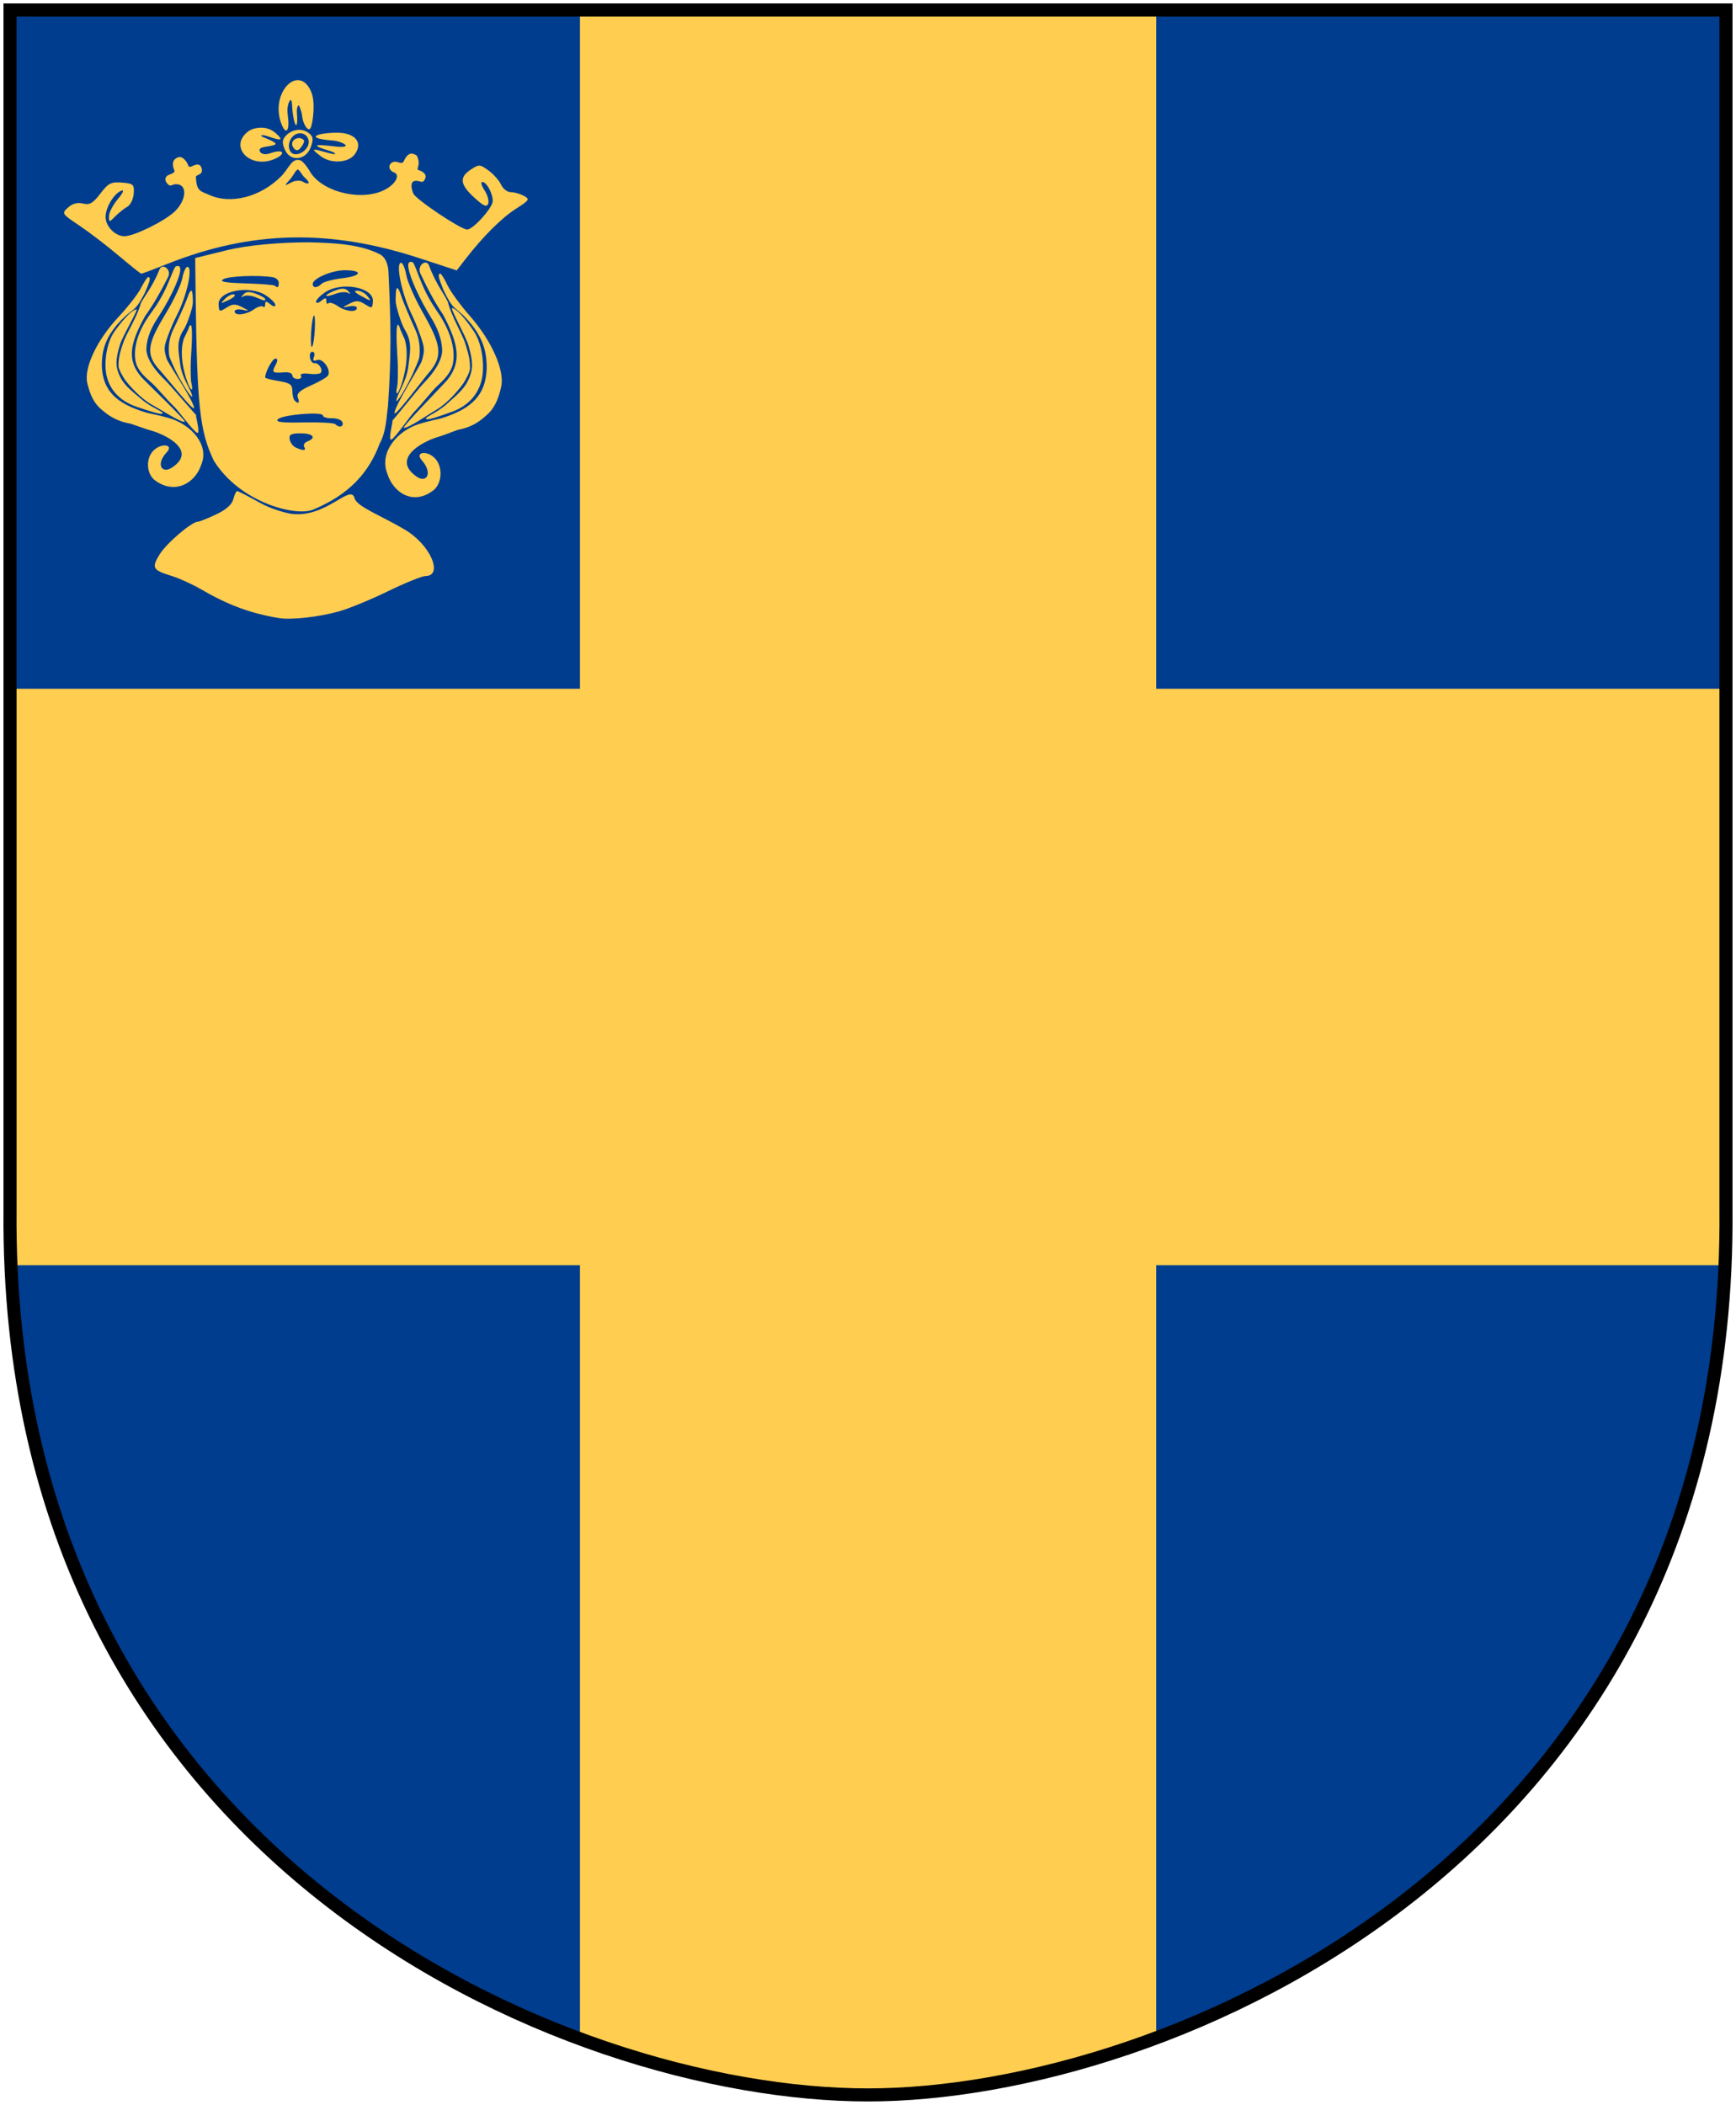 <?xml version="1.0" encoding="UTF-8" standalone="no"?>
<!-- Created with Inkscape (http://www.inkscape.org/) -->
<svg
   xmlns:dc="http://purl.org/dc/elements/1.1/"
   xmlns:cc="http://web.resource.org/cc/"
   xmlns:rdf="http://www.w3.org/1999/02/22-rdf-syntax-ns#"
   xmlns:svg="http://www.w3.org/2000/svg"
   xmlns="http://www.w3.org/2000/svg"
   xmlns:xlink="http://www.w3.org/1999/xlink"
   version="1.0"
   width="251"
   height="304.2"
   id="svg4166">
  <defs
     id="defs4168" />
  <path
     d="M 249.551,1.44 L 125.5,1.44 L 1.45,1.44 L 1.45,174.936 C 0.682,268.657 81.739,302.756 125.5,302.756 C 168.494,302.756 250.318,268.657 249.551,174.936 L 249.551,1.44 z "
     style="fill:#003d8f;stroke:none"
     id="Shield" />
  <path
     d="M 83.854,1.444 L 83.854,99.537 L 1.448,99.537 L 1.448,174.944 C 1.426,177.635 1.493,180.256 1.604,182.85 L 83.854,182.85 L 83.854,294.537 C 98.989,300.198 113.715,302.756 125.511,302.756 C 137.43,302.756 152.121,300.237 167.167,294.662 L 167.167,182.85 L 249.417,182.85 C 249.527,180.256 249.595,177.635 249.573,174.944 L 249.573,99.537 L 167.167,99.537 L 167.167,1.444 L 125.511,1.444 L 83.854,1.444 z "
     style="fill:#ffcd50"
     id="Cross" />
  <g
     transform="matrix(0.491,0,0,0.491,87.781,-0.185)"
     style="fill:#ffcd50"
     id="St-Erik">
    <path
       d="M -87.989,71.703 C -96.345,71.705 -105.805,72.496 -112.18,74.077 L -121.299,76.325 L -121.172,87.471 C -120.754,120.061 -119.935,127.447 -115.789,136.01 C -108.049,148.393 -91.637,152.484 -86.596,150.385 C -76.039,145.991 -70.195,139.596 -66.965,130.912 C -65.105,127.529 -65.03,123.648 -64.527,119.894 C -63.536,105.203 -63.619,96.413 -64.4,80.125 C -64.543,78.05 -65.341,76.044 -66.87,75.249 C -72.736,72.197 -80.83,71.842 -87.989,71.703 z "
       id="Huvud" />
    <path
       d="M -90.969,23.969 C -94.635,23.851 -98.25,30.028 -96.094,36.344 C -94.701,40.422 -93.39,39.1 -94,34.688 C -94.248,32.893 -94.159,31.6 -93.688,30.5 C -93.022,28.947 -92.805,30.344 -92.75,31.625 C -92.652,33.928 -92.107,36.878 -91.656,37.156 C -91.206,37.435 -91.191,35.383 -91.344,33.625 C -91.496,31.867 -90.856,30.812 -90.562,31.781 C -89.714,34.081 -89.976,33.885 -89.688,35.312 C -89.284,37.308 -87.822,39.569 -87.188,37.75 C -86.591,36.042 -85.868,30.447 -87.125,27.438 C -88.119,25.058 -89.534,24.015 -90.969,23.969 z M -101.5,37.969 C -103.096,37.895 -104.783,38.308 -105.875,39.188 C -111.327,43.58 -105.3,50.04 -98.281,47.312 C -94.529,45.854 -94.847,43.935 -99.312,45.531 C -100.363,45.907 -101.917,45.898 -102.281,44.875 C -102.835,43.321 -99.431,43.741 -97.781,42.938 C -96.964,42.433 -99.915,41.319 -101.25,40.75 C -102.472,40.229 -101.831,39.832 -99.719,40.562 C -95.964,41.861 -95.135,41.764 -97.594,39.562 C -98.53,38.724 -99.904,38.042 -101.5,37.969 z M -90.594,38.594 C -92.129,38.566 -93.724,39.251 -94.812,40.562 C -95.71,41.644 -95.723,42.603 -94.844,44.531 C -93.203,48.132 -88.609,47.539 -87.219,43.562 C -86.406,41.24 -86.553,40.496 -88,39.438 C -88.756,38.885 -89.673,38.61 -90.594,38.594 z M -79.562,39.438 C -85.92,39.494 -89.128,41.118 -80.688,41.75 C -79.321,41.852 -77.619,42.487 -77.094,43 C -76.501,43.58 -78.045,43.741 -80,43.5 C -87.079,42.626 -86.91,43.227 -81.438,44.875 C -79.982,45.313 -78.96,46.258 -82.188,45.375 C -86.407,44.22 -87.863,43.691 -84.25,46.406 C -81.265,48.65 -76.092,48.349 -74.25,45.719 C -71.829,42.262 -74.231,39.438 -79.562,39.438 z M -90.406,39.594 C -88.474,39.592 -87.079,41.741 -88.344,43.75 C -89.501,45.587 -91.908,46.374 -93,45.281 C -94.349,43.932 -93.691,40.974 -91.812,39.969 C -91.332,39.712 -90.852,39.594 -90.406,39.594 z M -90.438,41 C -92.55,40.926 -93.496,42.785 -92.062,44.219 C -91.181,45.1 -90.497,44.301 -89.812,43.281 C -88.848,41.751 -89.084,41.488 -90.438,41 z M -57.531,45.594 C -58.574,45.54 -59.344,46.695 -59.688,47.438 C -60.11,48.353 -60.318,48.549 -61.688,48.094 C -63.861,47.37 -65.407,50.092 -62.625,51.188 C -61.262,51.724 -61.713,53.966 -64.844,55.875 C -71.485,59.924 -83.954,57.125 -87.562,50.781 C -88.451,49.22 -89.756,47.706 -90.406,47.531 C -92.94,46.851 -93.629,49.91 -96.062,52.344 C -102.093,58.375 -110.866,60.616 -117.156,57.75 C -119.755,56.566 -120.905,56.786 -121.094,52.438 C -121.124,51.752 -118.912,51.956 -119.375,50.062 C -119.632,49.01 -120.207,48.324 -121.969,49.188 C -123.695,50.034 -122.923,49.055 -124.25,47.531 C -125.499,46.098 -126.455,46.598 -127.25,47.219 C -128.079,47.866 -127.906,49.34 -127.625,50.031 C -127.273,50.897 -127.013,51.062 -129.125,51.875 C -130.334,52.34 -130.182,53.581 -129.75,54.125 C -128.46,55.748 -128.447,54.594 -126.906,54.594 C -123.564,54.594 -123.818,59.131 -127.188,62.5 C -130.016,65.328 -139.219,69.891 -142.125,69.906 C -144.856,69.92 -147.688,67.014 -147.688,64.219 C -147.688,61.426 -145.217,57.339 -143.031,56.5 C -142.124,56.152 -142.558,57.175 -144.094,59 C -145.519,60.694 -146.688,62.942 -146.688,64 C -146.688,65.885 -146.662,65.881 -144.812,64.031 C -143.775,62.993 -142.188,61.726 -141.281,61.219 C -140.375,60.711 -139.524,58.992 -139.406,57.375 C -139.209,54.666 -139.475,54.406 -142.844,54.125 C -146.023,53.86 -146.868,54.262 -149.219,57.344 C -151.407,60.212 -152.379,60.774 -154.344,60.281 C -155.949,59.878 -157.453,60.295 -158.75,61.469 C -160.675,63.211 -160.589,63.301 -155.438,66.75 C -152.548,68.684 -147.344,72.665 -143.875,75.594 C -140.406,78.523 -137.386,80.938 -137.156,80.938 C -136.927,80.937 -133.378,79.596 -129.281,77.969 C -104.782,68.237 -81.644,67.728 -55.25,76.375 L -44.281,79.969 L -41.75,76.688 C -36.575,70.005 -31.08,64.528 -26.875,61.844 C -22.846,59.271 -22.69,59.002 -24.562,58 C -25.668,57.408 -27.369,56.938 -28.375,56.938 C -29.381,56.938 -30.676,55.944 -31.219,54.75 C -31.762,53.556 -33.394,51.683 -34.875,50.594 C -37.424,48.718 -37.704,48.695 -40.125,50.281 C -43.596,52.556 -43.339,54.671 -39.125,58.531 C -36.407,61.02 -35.455,61.447 -35.031,60.344 C -34.727,59.55 -35.196,57.777 -36.094,56.406 C -36.992,55.035 -37.293,53.938 -36.75,53.938 C -35.495,53.938 -33.688,57.25 -33.688,59.562 C -33.688,61.528 -39.452,67.938 -41.219,67.938 C -43.085,67.937 -56.45,58.99 -57.094,57.312 C -57.902,55.207 -57.862,53.594 -56.25,53.594 C -54.976,53.594 -54.227,54.608 -53.562,52.906 C -52.931,51.289 -55.166,50.519 -55.656,50.406 C -56.134,50.296 -55.217,48.938 -55.562,47.562 C -55.983,45.887 -56.167,46.028 -57.062,45.688 C -57.223,45.626 -57.382,45.601 -57.531,45.594 z M -91.045,50.287 C -90.683,50.284 -89.688,52.045 -89.314,52.381 C -86.721,54.709 -88.205,54.733 -89.656,53.836 C -90.195,53.503 -91.657,53.376 -92.906,54.031 C -95.165,55.217 -95.173,55.193 -93.281,53.062 C -92.371,52.038 -91.649,50.292 -91.045,50.287 z "
       id="Krona" />
    <path
       d="M -91.692,132.103 C -92.517,131.729 -93.325,130.636 -93.486,129.673 C -93.72,128.28 -93.056,127.923 -90.236,127.923 C -86.588,127.923 -85.489,129.247 -88.256,130.309 C -89.116,130.639 -89.539,131.362 -89.197,131.916 C -88.498,133.046 -89.452,133.118 -91.692,132.103 z M -80.055,125.227 C -80.437,124.845 -84.647,124.614 -89.409,124.715 C -95.862,124.851 -97.778,124.609 -96.933,123.764 C -95.586,122.417 -83.692,121.442 -83.692,122.679 C -83.692,123.149 -82.493,123.509 -81.028,123.479 C -79.562,123.448 -78.175,123.986 -77.945,124.673 C -77.496,126.01 -78.902,126.38 -80.055,125.227 z M -92.026,118.256 C -92.392,117.89 -92.692,116.597 -92.692,115.384 C -92.692,113.584 -93.428,113.061 -96.692,112.539 C -98.892,112.187 -100.692,111.709 -100.692,111.476 C -100.692,109.877 -98.549,105.923 -97.682,105.923 C -96.939,105.923 -96.942,106.521 -97.692,107.923 C -98.825,110.039 -98.535,110.253 -94.942,109.962 C -93.705,109.862 -92.692,110.262 -92.692,110.852 C -92.692,111.441 -91.991,111.923 -91.133,111.923 C -90.276,111.923 -89.84,111.493 -90.165,110.967 C -90.509,110.41 -89.493,110.17 -87.737,110.392 C -86.077,110.602 -84.517,110.449 -84.271,110.051 C -83.646,109.039 -84.988,107.082 -86.179,107.269 C -86.721,107.354 -87.317,106.636 -87.502,105.673 C -87.687,104.711 -87.37,103.923 -86.797,103.923 C -86.224,103.923 -86.016,104.603 -86.335,105.434 C -86.741,106.493 -86.456,106.769 -85.38,106.357 C -83.7,105.712 -81.188,109.299 -82.187,110.915 C -82.511,111.438 -84.778,112.752 -87.225,113.835 C -90.463,115.267 -91.512,116.228 -91.077,117.363 C -90.452,118.991 -90.884,119.398 -92.026,118.256 z M -87.172,98.402 C -87.022,95.869 -86.66,93.558 -86.369,93.267 C -86.078,92.975 -85.948,94.796 -86.081,97.312 C -86.214,99.828 -86.575,102.139 -86.884,102.448 C -87.192,102.756 -87.322,100.936 -87.172,98.402 z M -109.692,92.017 C -109.692,91.518 -108.68,91.305 -107.442,91.543 C -105.194,91.975 -105.194,91.974 -107.524,90.76 C -109.331,89.818 -110.285,89.812 -111.761,90.734 C -114.216,92.267 -114.241,92.26 -114.408,90.054 C -114.714,85.979 -105.307,84.157 -100.442,87.349 C -98.93,88.341 -97.692,89.606 -97.692,90.161 C -97.692,90.732 -98.342,90.629 -99.192,89.923 C -100.394,88.926 -100.692,88.935 -100.692,89.967 C -100.692,90.676 -100.976,90.972 -101.324,90.625 C -101.671,90.278 -102.896,90.653 -104.046,91.458 C -106.374,93.089 -109.692,93.417 -109.692,92.017 z M -109.823,87.057 C -110.409,86.856 -111.622,87.424 -112.518,88.32 C -114.024,89.826 -113.943,89.854 -111.453,88.686 C -109.97,87.992 -109.237,87.258 -109.823,87.057 z M -100.692,88.398 C -100.692,88.11 -101.891,87.418 -103.355,86.861 C -105.269,86.134 -106.324,86.182 -107.105,87.033 C -107.895,87.893 -107.876,88.039 -107.035,87.568 C -106.398,87.211 -104.823,87.342 -103.535,87.858 C -100.58,89.042 -100.692,89.02 -100.692,88.398 z M -79.338,90.458 C -80.489,89.653 -81.714,89.278 -82.061,89.625 C -82.408,89.972 -82.692,89.676 -82.692,88.967 C -82.692,87.935 -82.991,87.926 -84.192,88.923 C -85.043,89.629 -85.692,89.732 -85.692,89.161 C -85.692,88.606 -84.455,87.341 -82.942,86.349 C -78.078,83.157 -68.67,84.979 -68.977,89.054 C -69.143,91.26 -69.169,91.267 -71.624,89.734 C -73.1,88.812 -74.053,88.818 -75.86,89.76 C -78.191,90.974 -78.191,90.975 -75.942,90.543 C -74.705,90.305 -73.692,90.518 -73.692,91.017 C -73.692,92.417 -77.011,92.089 -79.338,90.458 z M -70.692,87.423 C -71.377,86.598 -72.67,85.93 -73.565,85.938 C -74.659,85.948 -74.374,86.407 -72.692,87.34 C -69.382,89.176 -69.232,89.183 -70.692,87.423 z M -76.358,86.563 C -75.511,87.038 -75.489,86.893 -76.279,86.033 C -77.061,85.182 -78.116,85.134 -80.029,85.861 C -81.494,86.418 -82.692,87.099 -82.692,87.374 C -82.692,87.649 -81.53,87.431 -80.108,86.891 C -78.687,86.351 -77,86.203 -76.358,86.563 z M -97.805,84.477 C -98.05,84.232 -101.966,83.921 -106.506,83.786 C -112.64,83.604 -114.303,83.284 -112.977,82.539 C -111.348,81.624 -102.697,81.287 -98.442,81.974 C -97.48,82.129 -96.692,82.856 -96.692,83.59 C -96.692,84.971 -97.037,85.245 -97.805,84.477 z M -86.692,83.949 C -86.692,82.345 -81.041,79.923 -77.301,79.923 C -71.788,79.923 -72.208,81.587 -77.891,82.26 C -80.722,82.596 -83.501,83.332 -84.066,83.897 C -85.363,85.194 -86.692,85.22 -86.692,83.949 z "
       style="fill:#003d8f"
       id="Ansikte" />
    <path
       d="M -78.969,180.336 C -76.097,179.537 -69.605,176.867 -64.542,174.403 C -59.48,171.939 -54.503,169.923 -53.484,169.923 C -48.195,169.923 -51.899,160.706 -59.715,156.185 C -66.399,152.192 -73.715,149.537 -74.381,147 C -75.53,142.625 -82.572,152.754 -92.726,151.648 C -94.105,151.498 -98.684,150.348 -102.126,148.423 C -105.568,146.498 -108.63,144.923 -108.93,144.923 C -109.23,144.923 -109.745,145.996 -110.074,147.308 C -110.468,148.876 -112.214,150.418 -115.172,151.808 C -117.646,152.971 -120.037,153.923 -120.484,153.923 C -122.309,153.923 -129.734,160.255 -131.768,163.545 C -134.225,167.521 -133.862,168.167 -128.192,169.913 C -125.992,170.591 -122.167,172.325 -119.692,173.767 C -111.645,178.455 -105.04,180.903 -96.692,182.292 C -93.052,182.897 -84.969,182.005 -78.969,180.336 z "
       id="Hals" />
    <g
       id="Hair">
      <path
         d="M -135.156,81.938 C -135.417,81.937 -136.371,83.4 -137.281,85.188 C -138.192,86.975 -141.166,90.77 -143.875,93.656 C -150.265,100.465 -154.147,108.724 -153.062,113.188 C -152.216,116.61 -151.187,119.172 -148.375,121.344 C -146.236,123.177 -143.951,124.326 -141.188,124.906 C -139.998,125.038 -136.992,126.364 -134.312,127.094 C -129.423,128.499 -120.727,133.185 -128.188,138.031 C -131.118,139.935 -133.016,137.032 -129.656,133.469 C -127.526,131.21 -131.25,130.656 -133.594,133 C -135.808,135.214 -135.721,139.46 -133.406,141.562 C -127.374,146.246 -121.267,142.554 -119.526,137.177 C -117.068,131.412 -122.353,125.406 -128.875,123.469 C -131.721,122.624 -134.797,122.089 -135.625,121.844 C -144.643,119.177 -148.382,115.316 -148.781,108.469 C -148.898,103.383 -147.612,99.88 -144.25,95.875 C -139.159,90.163 -139.577,93.206 -136.097,86.531 C -135.186,84.257 -134.005,81.938 -135.156,81.938 z "
         id="path2615" />
      <path
         d="M -126.971,78.774 C -127.392,78.757 -128.531,82.202 -130.094,85.531 C -131.93,89.444 -134.155,92.241 -134.852,93.247 C -137.797,97.5 -139.705,102.444 -138.844,106.75 C -138.281,109.559 -135.778,111.594 -134.062,113.125 C -132.492,114.527 -130.085,117.545 -127.484,120.075 C -126.184,121.339 -122.112,126.984 -120.795,127.742 C -119.478,128.499 -121.594,121.495 -120.972,122.526 C -120.427,123.429 -128.658,113.71 -130.219,112.206 C -134.683,107.9 -135.761,104.772 -135.672,102.883 C -135.523,99.736 -134.186,96.752 -132.406,94.062 C -129.12,89.097 -126.195,83.08 -125.755,80.37 C -125.374,78.021 -126.874,78.778 -126.971,78.774 z "
         id="path2617" />
      <path
         d="M -124.06,111.423 C -122.851,115.43 -121.708,116.202 -122.418,113.16 C -122.672,112.07 -122.637,108.892 -122.624,107.661 C -122.608,106.11 -122.388,103.593 -122.294,101.014 C -121.987,92.623 -123.386,97.423 -123.386,97.423 L -124.664,100.095 C -125.734,103.605 -125.193,107.668 -124.06,111.423 z "
         id="path2619" />
      <path
         d="M -137.193,117.825 C -140.49,115.034 -142.575,113.536 -143.849,110.285 C -144.618,108.323 -144.909,106.427 -143.393,101.649 C -142.626,99.229 -137.944,91.31 -138.592,91.421 C -140.613,91.765 -144.264,96.835 -145.019,97.878 C -147.575,101.412 -148.231,107.64 -147.336,111.206 C -146.149,115.938 -142.588,118.738 -138.556,120.102 C -134.877,121.347 -131.26,122.562 -130.919,122.041 C -130.578,121.521 -133.955,120.567 -137.193,117.825 z "
         id="path2621" />
      <path
         d="M -136.008,93.344 C -133.416,89.751 -131.349,86.007 -129.261,81.87 C -128.173,79.714 -131.024,77.652 -131.82,79.701 C -133.898,85.044 -137.014,88.497 -137.431,90.016 C -138.456,93.743 -141.513,98.51 -142.375,100.938 C -143.767,104.857 -143.866,106.284 -143.88,108.039 C -143.888,109.101 -142.557,111.322 -141.951,112.195 C -140.566,114.086 -137.103,117.846 -133.963,119.551 C -131.629,120.818 -125.41,124.863 -124.361,124.524 C -123.802,124.344 -136.097,112.548 -137.125,111.375 C -141.56,106.312 -140.457,101.301 -136.008,93.344 z "
         id="path2623" />
      <path
         d="M -129.67,100.188 C -129.436,99.55 -128.349,96.358 -126.707,93.188 C -123.757,87.493 -121.885,78.923 -123.59,78.923 C -124.074,78.923 -124.752,80.425 -125.096,82.261 C -125.44,84.097 -127.538,88.61 -129.759,92.291 C -135.231,101.365 -136.171,104.484 -131.783,109.282 C -129.531,111.744 -121.592,121.79 -121.646,120.437 C -121.729,118.315 -129.26,107.38 -129.678,106.059 C -130.431,103.684 -130.57,102.635 -129.67,100.188 z "
         id="path2625" />
      <path
         d="M -125.751,107.346 C -126.115,104.001 -127.056,100.993 -124.692,97.423 C -123.6,95.773 -121.969,90.778 -121.981,89.403 C -122.006,86.674 -122.103,83.532 -123.856,88.698 C -124.307,90.025 -126.718,95.239 -127.779,97.423 C -128.967,99.865 -129.276,102.481 -128.965,104.923 C -128.855,105.781 -127.813,107.886 -126.98,109.673 C -126.181,111.385 -123.227,116.637 -122.227,117.211 C -121.939,115.814 -125.253,111.924 -125.751,107.346 z "
         id="path2627" />
    </g>
    <use
       transform="matrix(-1,0,0,1.065,-184.255,-6.326)"
       id="Hair-2"
       x="0"
       y="0"
       width="193"
       height="232"
       xlink:href="#Hair" />
  </g>
  <path
     d="M 249.551,1.44 L 125.5,1.44 L 1.45,1.44 L 1.45,174.936 C 0.682,268.657 81.739,302.756 125.5,302.756 C 168.494,302.756 250.318,268.657 249.551,174.936 L 249.551,1.44 z "
     style="fill:none;fill-opacity:0;stroke:#000000;stroke-width:1.888;stroke-linecap:round"
     id="Frame" />
</svg>
